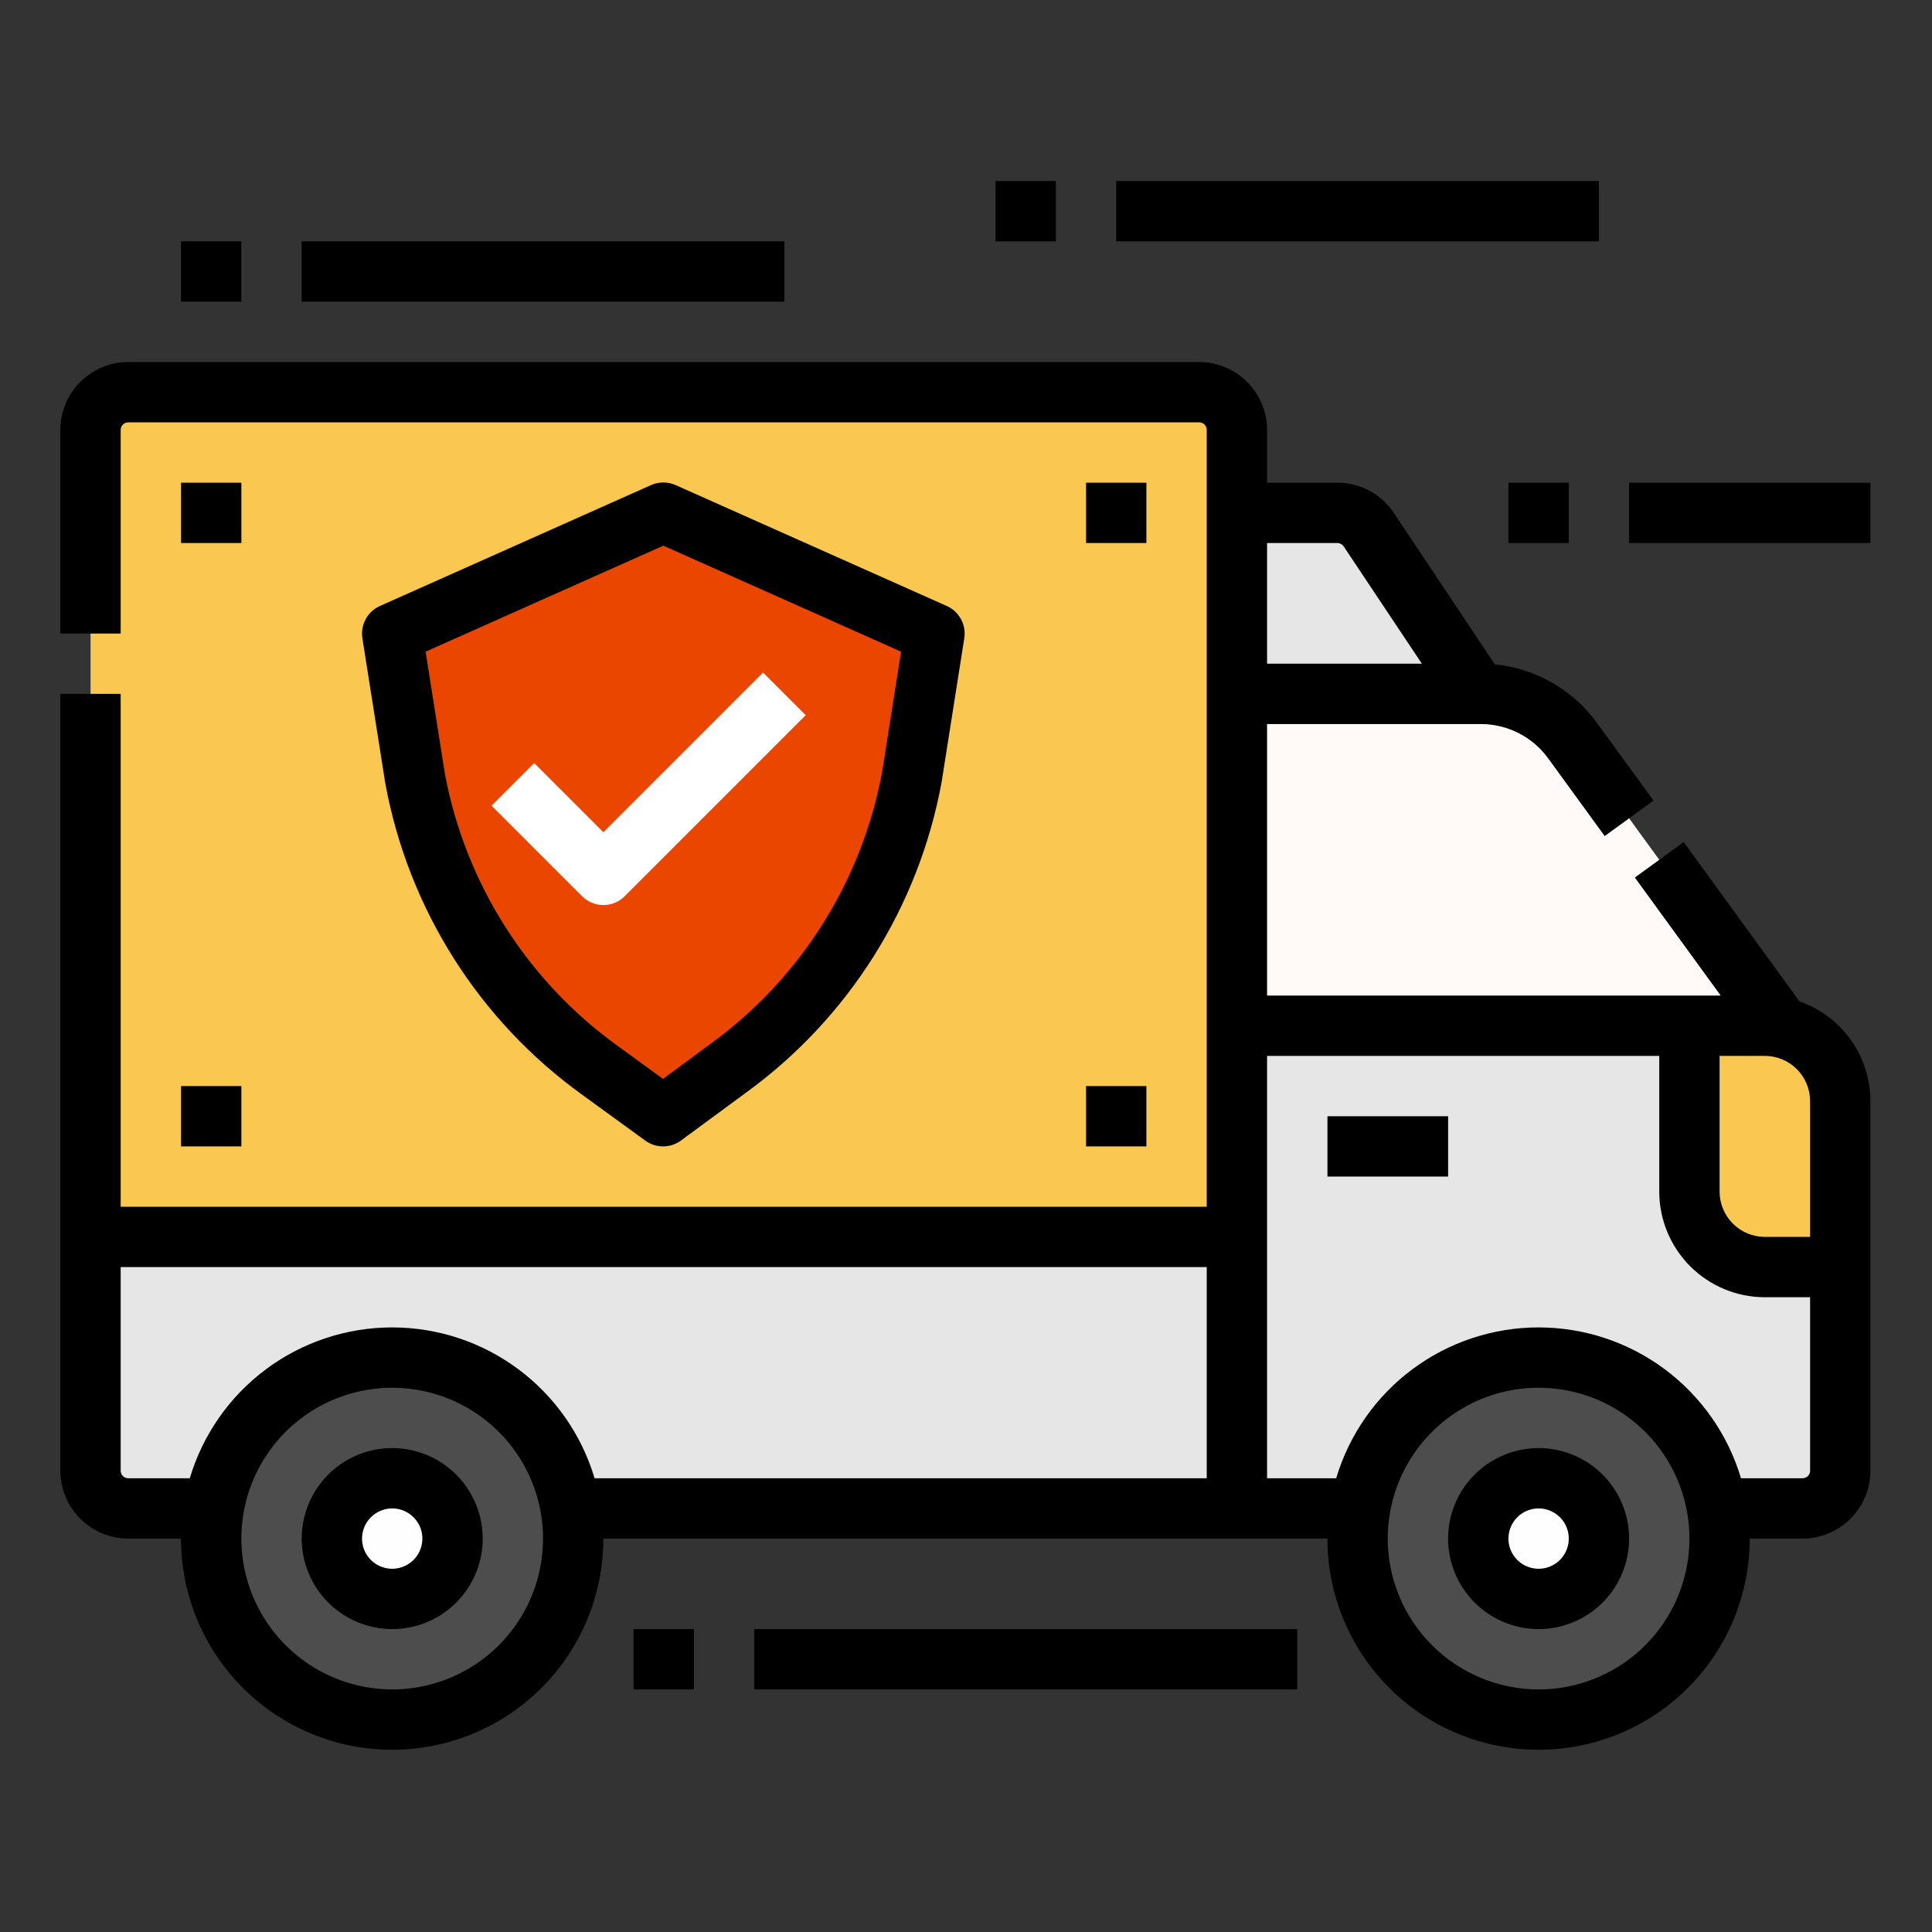 <svg width="89" height="89" viewBox="0 0 89 89" fill="none" xmlns="http://www.w3.org/2000/svg">
<rect x="0" y="0" width="89" height="89" fill="#333333" stroke="none"/>
<path d="M56.98 56.98H4.17V67.75C4.17 68.211 4.353 68.653 4.679 68.978C5.005 69.304 5.447 69.487 5.907 69.487H56.98V56.98Z" fill="#E6E6E6"/>
<path d="M81.301 47.251H56.98V69.487H83.038C83.499 69.487 83.941 69.304 84.267 68.978C84.592 68.653 84.775 68.211 84.775 67.75V50.726C84.775 49.804 84.409 48.92 83.758 48.269C83.106 47.617 82.222 47.251 81.301 47.251Z" fill="#E6E6E6"/>
<path d="M56.981 47.251H81.996L72.439 34.11C71.956 33.446 71.322 32.905 70.589 32.532C69.857 32.159 69.046 31.964 68.224 31.964H56.981V47.251Z" fill="#FFF9F7"/>
<path d="M55.243 18.067H5.907C5.447 18.067 5.005 18.25 4.679 18.576C4.353 18.901 4.17 19.343 4.17 19.804V56.98H56.98V19.804C56.98 19.343 56.797 18.901 56.472 18.576C56.146 18.25 55.704 18.067 55.243 18.067Z" fill="#FAC850"/>
<path d="M70.878 79.216C66.273 79.216 62.54 75.482 62.54 70.877C62.54 66.272 66.273 62.538 70.878 62.538C75.484 62.538 79.217 66.272 79.217 70.877C79.217 75.482 75.484 79.216 70.878 79.216Z" fill="#4D4D4D"/>
<path d="M18.068 79.216C13.463 79.216 9.729 75.482 9.729 70.877C9.729 66.272 13.463 62.538 18.068 62.538C22.673 62.538 26.406 66.272 26.406 70.877C26.406 75.482 22.673 79.216 18.068 79.216Z" fill="#4D4D4D"/>
<path d="M56.98 31.964H68.098L63.054 24.399C62.896 24.161 62.681 23.966 62.429 23.831C62.176 23.696 61.895 23.626 61.609 23.626H56.98V31.964Z" fill="#E6E6E6"/>
<path d="M66.709 51.421H61.15V54.2H66.709V51.421Z" fill="black"/>
<path d="M81.301 58.369H84.775V50.726C84.775 49.804 84.409 48.92 83.758 48.269C83.106 47.617 82.222 47.251 81.301 47.251H77.827V54.895C77.827 55.816 78.193 56.7 78.844 57.352C79.496 58.003 80.38 58.369 81.301 58.369Z" fill="#FAC850"/>
<path d="M2.779 29.185V19.804C2.78 18.975 3.11 18.18 3.696 17.594C4.282 17.008 5.077 16.678 5.906 16.677H55.242C56.071 16.678 56.866 17.008 57.452 17.594C58.038 18.18 58.368 18.975 58.369 19.804V22.236H61.609C62.123 22.235 62.631 22.362 63.084 22.605C63.538 22.848 63.925 23.2 64.21 23.628L68.862 30.606C69.79 30.697 70.689 30.984 71.499 31.447C72.309 31.91 73.011 32.539 73.561 33.293L76.17 36.879L73.922 38.514L71.314 34.928C70.959 34.441 70.494 34.045 69.957 33.771C69.42 33.498 68.826 33.355 68.223 33.354H58.369V45.862H79.266L75.312 40.425L77.56 38.79L82.898 46.132C83.852 46.465 84.678 47.085 85.263 47.908C85.848 48.731 86.163 49.716 86.164 50.726V67.75C86.163 68.579 85.833 69.374 85.247 69.96C84.661 70.546 83.866 70.876 83.037 70.877H80.605C80.605 73.457 79.58 75.931 77.756 77.756C75.931 79.58 73.457 80.605 70.877 80.605C68.297 80.605 65.822 79.58 63.998 77.756C62.174 75.931 61.149 73.457 61.149 70.877H27.795C27.795 73.457 26.77 75.931 24.945 77.756C23.121 79.58 20.647 80.605 18.067 80.605C15.486 80.605 13.012 79.58 11.188 77.756C9.363 75.931 8.338 73.457 8.338 70.877H5.906C5.077 70.876 4.282 70.546 3.696 69.96C3.11 69.374 2.78 68.579 2.779 67.75V31.964H5.559V55.59H55.59V19.804C55.59 19.712 55.553 19.623 55.488 19.558C55.423 19.493 55.334 19.456 55.242 19.456H5.906C5.814 19.456 5.726 19.493 5.661 19.558C5.595 19.623 5.559 19.712 5.559 19.804V29.185H2.779ZM65.501 30.574L61.898 25.17C61.866 25.123 61.823 25.084 61.773 25.057C61.722 25.03 61.666 25.015 61.609 25.015H58.369V30.574H65.501ZM83.385 50.726C83.384 50.173 83.164 49.643 82.773 49.252C82.382 48.861 81.853 48.642 81.3 48.641H79.215V54.895C79.216 55.448 79.436 55.977 79.827 56.368C80.217 56.759 80.747 56.979 81.3 56.98H83.385V50.726ZM70.877 77.826C72.251 77.826 73.595 77.418 74.737 76.655C75.88 75.891 76.771 74.806 77.297 73.536C77.823 72.266 77.96 70.869 77.692 69.521C77.424 68.174 76.762 66.935 75.79 65.963C74.819 64.992 73.58 64.33 72.233 64.062C70.885 63.794 69.487 63.931 68.218 64.457C66.948 64.983 65.863 65.874 65.099 67.016C64.336 68.159 63.928 69.503 63.928 70.877C63.93 72.719 64.663 74.486 65.966 75.788C67.268 77.091 69.035 77.824 70.877 77.826ZM61.553 68.097C62.152 66.09 63.383 64.329 65.063 63.077C66.743 61.825 68.782 61.149 70.877 61.149C72.972 61.149 75.011 61.825 76.691 63.077C78.371 64.329 79.602 66.09 80.201 68.097H83.037C83.129 68.097 83.218 68.061 83.283 67.996C83.348 67.931 83.385 67.842 83.385 67.75V59.759H81.3C80.01 59.758 78.774 59.245 77.862 58.333C76.95 57.421 76.437 56.184 76.436 54.895V48.641H58.369V68.097H61.553ZM18.067 77.826C19.441 77.826 20.784 77.418 21.927 76.655C23.07 75.891 23.96 74.806 24.486 73.536C25.012 72.266 25.15 70.869 24.882 69.521C24.614 68.174 23.952 66.935 22.98 65.963C22.008 64.992 20.77 64.33 19.422 64.062C18.074 63.794 16.677 63.931 15.407 64.457C14.138 64.983 13.052 65.874 12.289 67.016C11.525 68.159 11.118 69.503 11.118 70.877C11.12 72.719 11.853 74.486 13.155 75.788C14.458 77.091 16.224 77.824 18.067 77.826ZM5.559 58.369V67.75C5.559 67.842 5.595 67.931 5.661 67.996C5.726 68.061 5.814 68.097 5.906 68.097H8.743C9.342 66.09 10.573 64.329 12.252 63.077C13.932 61.825 15.972 61.149 18.067 61.149C20.162 61.149 22.201 61.825 23.881 63.077C25.561 64.329 26.791 66.09 27.39 68.097H55.59V58.369H5.559Z" fill="black"/>
<path d="M33.577 49.189C37.999 45.968 41.016 41.174 42.008 35.794L43.049 29.185L30.558 23.615L18.068 29.185L19.12 35.849C20.12 41.275 23.18 46.103 27.661 49.323L30.547 51.421L33.577 49.189Z" fill="#EB4600"/>
<path d="M30.546 52.81C30.843 52.81 31.132 52.715 31.37 52.539L34.4 50.309C39.107 46.878 42.319 41.772 43.374 36.044C43.376 36.033 43.378 36.022 43.379 36.011L44.421 29.401C44.468 29.099 44.415 28.79 44.269 28.522C44.123 28.253 43.893 28.04 43.614 27.916L31.123 22.346C30.945 22.267 30.752 22.226 30.557 22.226C30.362 22.226 30.169 22.267 29.991 22.346L17.501 27.916C17.222 28.04 16.991 28.253 16.846 28.522C16.7 28.791 16.647 29.1 16.694 29.402L17.746 36.066C17.748 36.077 17.75 36.088 17.752 36.099C18.815 41.876 22.072 47.018 26.842 50.448L29.729 52.546C29.967 52.718 30.253 52.811 30.546 52.81ZM40.636 35.562C39.705 40.586 36.883 45.062 32.752 48.07L30.541 49.699L28.477 48.198C24.291 45.192 21.429 40.683 20.489 35.616L19.606 30.02L30.557 25.137L41.509 30.021L40.636 35.562Z" fill="black"/>
<path d="M27.794 41.692C27.612 41.693 27.431 41.657 27.262 41.587C27.094 41.517 26.941 41.414 26.812 41.285L22.643 37.116L24.608 35.151L27.794 38.337L35.15 30.981L37.116 32.947L28.777 41.285C28.648 41.414 28.495 41.517 28.326 41.587C28.158 41.657 27.977 41.693 27.794 41.692Z" fill="white"/>
<path d="M52.81 22.236H50.031V25.015H52.81V22.236Z" fill="black"/>
<path d="M52.81 50.031H50.031V52.81H52.81V50.031Z" fill="black"/>
<path d="M11.119 22.236H8.34V25.015H11.119V22.236Z" fill="black"/>
<path d="M11.119 50.031H8.34V52.81H11.119V50.031Z" fill="black"/>
<path d="M70.879 73.656C69.344 73.656 68.099 72.412 68.099 70.877C68.099 69.342 69.344 68.097 70.879 68.097C72.414 68.097 73.658 69.342 73.658 70.877C73.658 72.412 72.414 73.656 70.879 73.656Z" fill="#FEFEFE"/>
<path d="M70.878 75.046C71.702 75.046 72.508 74.802 73.194 74.344C73.88 73.885 74.414 73.234 74.73 72.472C75.045 71.711 75.128 70.872 74.967 70.064C74.806 69.255 74.409 68.512 73.826 67.929C73.243 67.346 72.5 66.949 71.691 66.788C70.882 66.627 70.044 66.71 69.282 67.025C68.52 67.341 67.869 67.875 67.411 68.561C66.953 69.246 66.708 70.052 66.708 70.877C66.71 71.982 67.149 73.042 67.931 73.824C68.713 74.605 69.772 75.045 70.878 75.046ZM70.878 69.487C71.153 69.487 71.421 69.569 71.65 69.722C71.878 69.874 72.056 70.091 72.162 70.345C72.267 70.599 72.294 70.879 72.241 71.148C72.187 71.418 72.055 71.665 71.86 71.86C71.666 72.054 71.418 72.186 71.149 72.24C70.879 72.294 70.6 72.266 70.346 72.161C70.092 72.056 69.875 71.878 69.722 71.649C69.569 71.421 69.488 71.152 69.488 70.877C69.488 70.508 69.635 70.155 69.895 69.895C70.156 69.634 70.509 69.488 70.878 69.487Z" fill="black"/>
<path d="M18.068 73.656C16.533 73.656 15.289 72.412 15.289 70.877C15.289 69.342 16.533 68.097 18.068 68.097C19.603 68.097 20.848 69.342 20.848 70.877C20.848 72.412 19.603 73.656 18.068 73.656Z" fill="#FEFEFE"/>
<path d="M18.067 75.046C18.892 75.046 19.698 74.802 20.383 74.344C21.069 73.885 21.603 73.234 21.919 72.472C22.235 71.711 22.317 70.872 22.156 70.064C21.995 69.255 21.598 68.512 21.015 67.929C20.432 67.346 19.689 66.949 18.881 66.788C18.072 66.627 17.233 66.71 16.472 67.025C15.71 67.341 15.059 67.875 14.601 68.561C14.142 69.246 13.898 70.052 13.898 70.877C13.899 71.982 14.339 73.042 15.12 73.824C15.902 74.605 16.962 75.045 18.067 75.046ZM18.067 69.487C18.342 69.487 18.611 69.569 18.839 69.722C19.068 69.874 19.246 70.091 19.351 70.345C19.456 70.599 19.484 70.879 19.43 71.148C19.377 71.418 19.244 71.665 19.05 71.86C18.855 72.054 18.608 72.186 18.338 72.24C18.069 72.294 17.789 72.266 17.535 72.161C17.281 72.056 17.064 71.878 16.912 71.649C16.759 71.421 16.677 71.152 16.677 70.877C16.678 70.508 16.824 70.155 17.085 69.895C17.345 69.634 17.699 69.488 18.067 69.487Z" fill="black"/>
<path d="M86.164 22.236H75.046V25.015H86.164V22.236Z" fill="black"/>
<path d="M72.268 22.236H69.488V25.015H72.268V22.236Z" fill="black"/>
<path d="M73.656 8.338H51.42V11.118H73.656V8.338Z" fill="black"/>
<path d="M48.641 8.338H45.861V11.118H48.641V8.338Z" fill="black"/>
<path d="M36.133 11.118H13.897V13.898H36.133V11.118Z" fill="black"/>
<path d="M11.117 11.118H8.338V13.898H11.117V11.118Z" fill="black"/>
<path d="M59.76 75.046H34.744V77.826H59.76V75.046Z" fill="black"/>
<path d="M31.965 75.046H29.185V77.826H31.965V75.046Z" fill="black"/>
</svg>
